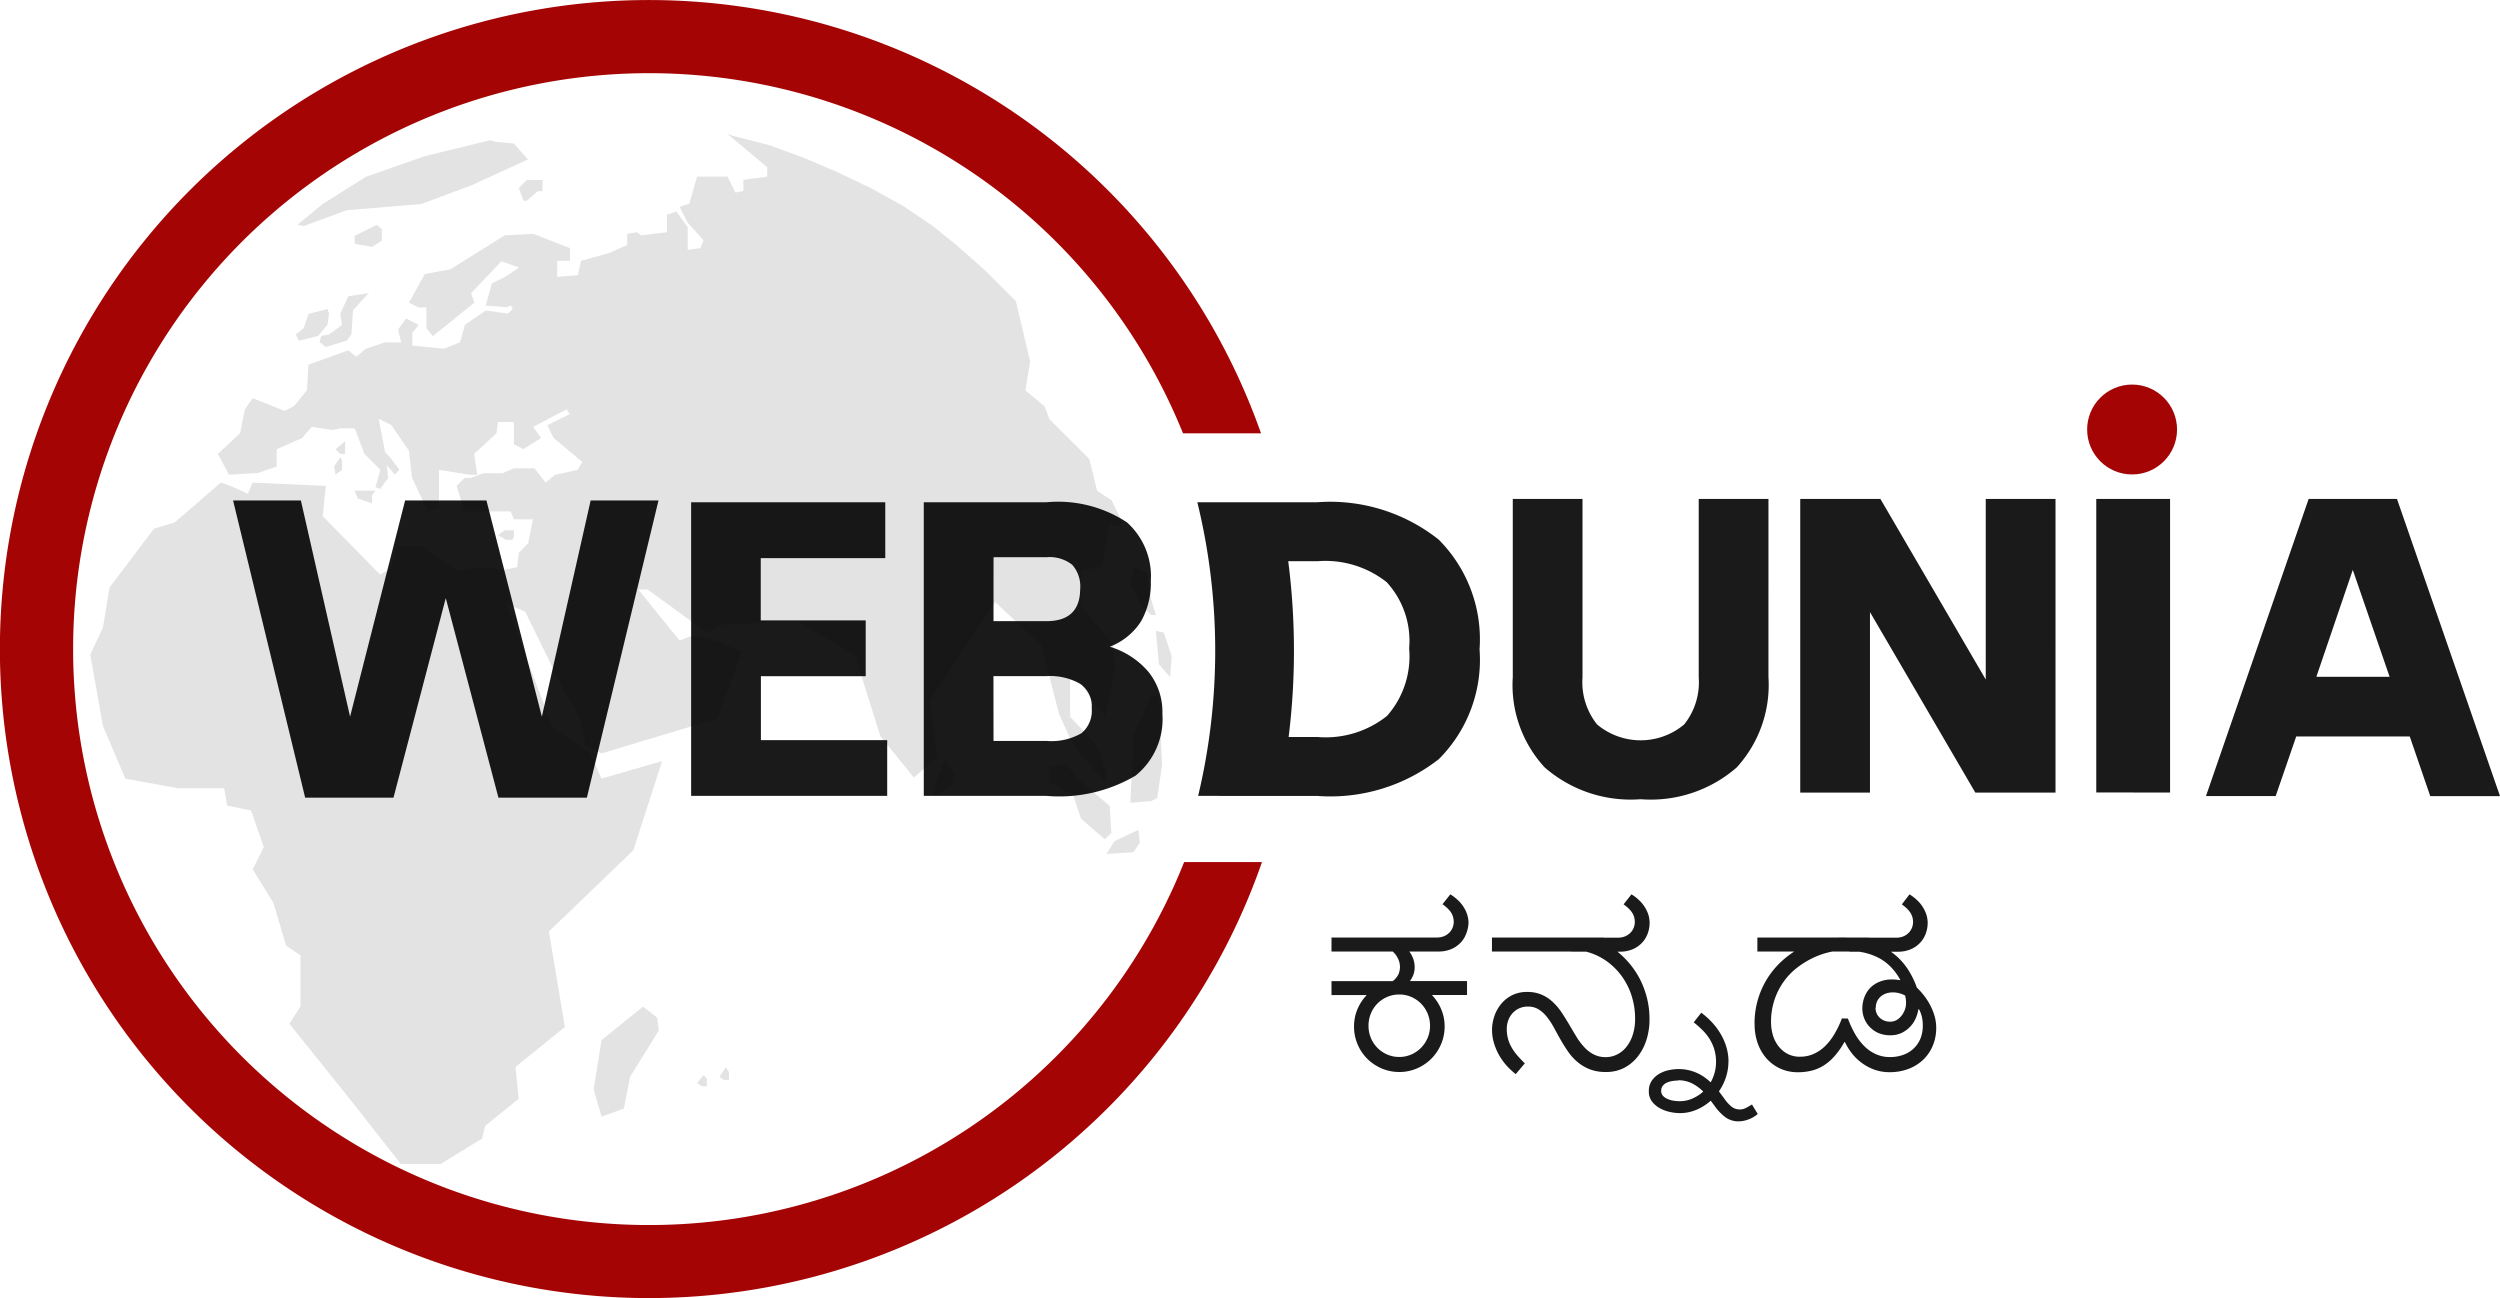 <svg xmlns="http://www.w3.org/2000/svg" xmlns:xlink="http://www.w3.org/1999/xlink" width="80.306" height="41.7" viewBox="0 0 80.306 41.7">
  <defs>
    <clipPath id="clip-path">
      <rect id="Rectangle_1" data-name="Rectangle 1" width="34.743" height="33.1"/>
    </clipPath>
  </defs>
  <g id="kan-logo" transform="translate(0)">
    <g id="Group_80" data-name="Group 80" transform="translate(0)">
      <g id="Group_71" data-name="Group 71" transform="translate(0 0)">
        <path id="Union_4" data-name="Union 4" d="M42.133,8.624h0a3.9,3.9,0,0,1-1.026-2.9V0h2.24V5.724a2.179,2.179,0,0,0,.467,1.518,2.175,2.175,0,0,0,2.8,0,2.175,2.175,0,0,0,.466-1.518V0h2.24V5.724a3.926,3.926,0,0,1-1.02,2.9,4.2,4.2,0,0,1-3.087,1.021A4.2,4.2,0,0,1,42.133,8.624Zm-33.609.97L6.832,3.185,5.153,9.594H2.315L0,.049H2.178l1.58,6.944L5.526.049H8.139l1.78,6.944L11.486.049h2.179l-2.3,9.545Zm62.054-.049L69.92,7.628H66.273l-.66,1.916H63.374L66.672,0H69.51l3.309,9.545ZM66.92,5.712h2.353L68.09,2.278ZM31,9.538A20.086,20.086,0,0,0,30.974.105h3.853a5.612,5.612,0,0,1,3.9,1.2h0a4.54,4.54,0,0,1,1.313,3.528,4.511,4.511,0,0,1-1.307,3.523,5.657,5.657,0,0,1-3.908,1.183Zm2.908-1.892h.922a3.158,3.158,0,0,0,2.24-.679A2.892,2.892,0,0,0,37.778,4.8a2.785,2.785,0,0,0-.722-2.128A3.179,3.179,0,0,0,34.828,2h-.934A22.533,22.533,0,0,1,33.907,7.646ZM22.187,9.538V.105h3.945a4.016,4.016,0,0,1,2.582.647,2.323,2.323,0,0,1,.766,1.879,2.49,2.49,0,0,1-.311,1.294,2.062,2.062,0,0,1-1.008.821,2.621,2.621,0,0,1,1.245.81h0A2.049,2.049,0,0,1,29.852,6.9a2.336,2.336,0,0,1-.859,1.985,4.815,4.815,0,0,1-2.862.653Zm2.24-1.766h1.7a1.923,1.923,0,0,0,1.126-.248.935.935,0,0,0,.329-.8.879.879,0,0,0-.368-.784h0a1.95,1.95,0,0,0-1.089-.249h-1.7Zm0-3.847h1.7q1.071,0,1.084-1.021a1.051,1.051,0,0,0-.256-.79,1.175,1.175,0,0,0-.827-.243h-1.7ZM14.714,9.538V.105H20.95V1.9h-4v2h3.372V5.693H16.955V7.746h4.057V9.538Zm41.252-.105-3.385-5.8v5.8h-2.24V0h2.576L56.3,5.8V0h2.241V9.433Zm3.884-.005V0h2.371v9.43Z" transform="translate(7.487 16.028)" fill="#1a1a1a"/>
        <g id="Group_4" data-name="Group 4" transform="translate(0 0)">
          <g id="Group_3" data-name="Group 3" transform="translate(2.896 4.301)" opacity="0.11">
            <g id="Group_2" data-name="Group 2">
              <g id="Group_1" data-name="Group 1" clip-path="url(#clip-path)">
                <path id="Path_1" data-name="Path 1" d="M848.5,118.551l1.28,1.074v.3l-.766.1v.36l-.257.051-.256-.514h-.974l-.252.87-.312.1.259.51.509.563-.1.256-.406.053v-.72l-.362-.509-.306.1v.565l-.82.1-.151-.1-.307.051v.357l-.561.256-.92.255-.1.46-.666.053v-.513h.409v-.409l-1.176-.459-.92.052L839.6,122.9l-.82.153-.51.921.307.152h.254v.664l.207.258,1.33-1.074-.1-.308.973-1.024.566.2-.46.31-.412.2-.2.714.666.053.153-.053.049.105-.15.153-.718-.1-.667.46-.155.561-.51.206-1.024-.1v-.409l.205-.255-.411-.206-.253.357.1.41H837.5l-.616.206-.307.258-.257-.208-1.277.46-.049.819-.413.511-.307.155-1.023-.408L833,127.4l-.152.766-.716.664.356.669.922-.053.611-.208v-.559l.818-.36.31-.357.668.1.252-.052h.46l.31.819.512.512-.156.561.156.054.254-.36-.048-.411.255.311.152-.157-.308-.409-.151-.154-.208-1.073.407.2.564.822.1.87.51,1.075.358-.1v-1.228l.976.157h.252l-.1-.669.718-.664.049-.361h.512v.718l.307.155.565-.36-.257-.357,1.075-.561.1.153-.716.355.2.412.922.77-.153.254-.717.157-.308.252-.356-.458h-.667l-.359.155h-.612l-.412.153h-.2l-.254.256.254.819h1.485l.1.254h.615l-.155.769-.3.306-.052.46-.463.1-.305-.05.412,1.124.613.258,1.328,2.711.41.665.205.92.508.256,3.737-1.124.768-2.149-.716-.31-.869-.2-.413.157-1.326-1.638h.3l1.9,1.381.508-.256,2.408-.1,1.839,1.074.82,2.61,1.076,1.331.767-.668L855,136.764l2.1-3.173,1.486,1.383.563,2.2.461,1.022,1.021,1.176.051-.307-.307-.87-.867-.92v-1.23l.254.054.869,1.176.308-1.432-.05-.921-1.026-1.179v-1.175l.667-.1.259-1.431.251.155.155-.155-.356-.716-.464-.308-.252-1.022-1.281-1.279-.155-.411-.616-.511.155-.921-.46-1.946-.972-.971-.92-.817-.765-.617-.975-.661-1.023-.563-1.072-.511-1.075-.462-1.124-.41-1.177-.3Zm-16.271,11.2-1.483,1.281-.665.2-1.431,1.894-.207,1.277-.41.872.41,2.3.717,1.687,1.688.307h1.484l.1.561.766.155.41,1.175-.358.716.667,1.078.409,1.376.46.308v1.638l-.356.561,2.094,2.61,1.485,1.892h1.282l1.329-.815.1-.41,1.074-.868-.1-1.024,1.585-1.283-.513-3.067,2.713-2.61.923-2.864-1.948.563-.355-.82-1.231-.869-1.479-3.942-.412-1.124h-.766l-.31.1-1.227-.822h-.767l-.207.717-.356.206L835.5,130.83l.1-.972-2.354-.105-.15.358-.563-.254Zm13.56,16.835-1.332,1.075-.254,1.584.254.873.717-.259.2-1.021.922-1.484-.05-.413Zm-4.911-27.833-2.1.514-1.891.662-1.38.87-.82.669.2.045,1.382-.51,2.4-.2,1.636-.612,1.79-.821-.459-.511-.561-.05Zm-3.635,2.715-.717.357v.255l.565.1.308-.206v-.359Zm4.812-1.436-.256.258.152.411h.1l.358-.31h.153v-.36Zm-5.066,3.633-.666.1-.258.561.056.359-.414.307-.257.05-.047.2.2.155.666-.206.153-.2.052-.768.41-.46Zm-1.332.512-.611.153-.156.459-.255.207.1.2.611-.153.307-.357.051-.359Zm.564,4.244-.308.259.152.151h.155v-.41Zm-.1.616-.056-.1-.2.3.049.261.208-.157Zm1.071.972h-.667l.1.256.46.153v-.255Zm4.451,1.277h-.305l-.206.155.26.152h.2l.051-.1Zm13.865,7.317-.205.46-.2.718.1.049.51-.357.1-.41-.153-.1Zm3.94.206-.613.049v.511l.768.411.254.766.767.665.208-.2-.05-.87-1.079-.919-.255-.361Zm2.66-2.2-.56,1.228-.105,2.2.665-.052.2-.1.155-1.073-.1-2.2Zm-.407,4.3-.769.361-.257.409.873-.052.2-.308Zm-.152-8.442-.105.513.306.665.359.36h.155l-.155-.511-.151-.869Zm.714,2.05.1,1.073.358.409.051-.665-.253-.766Zm-14.532,14.271-.205.256.157.1h.155v-.256Zm.718-.252-.205.307.153.1h.152v-.259Z" transform="translate(-828.03 -118.551)" fill-rule="evenodd"/>
              </g>
            </g>
          </g>
          <path id="Path_2" data-name="Path 2" d="M855.9,131.125a18.5,18.5,0,1,1-.037-13.772h2.506a20.848,20.848,0,1,0,.031,13.772Z" transform="translate(-817.862 -103.434)" fill="#a50404"/>
        </g>
        <circle id="Ellipse_1" data-name="Ellipse 1" cx="1.444" cy="1.444" r="1.444" transform="translate(67.044 12.353)" fill="#a50404"/>
      </g>
      <path id="Path_123" data-name="Path 123" d="M4.084-25.38a.944.944,0,0,1,.177.261.8.8,0,0,1,.07.343.661.661,0,0,1-.04.228.852.852,0,0,1-.112.207H6.014v.446H4.884a1.525,1.525,0,0,1,.3.458,1.407,1.407,0,0,1,.11.555,1.417,1.417,0,0,1-.115.568,1.477,1.477,0,0,1-.312.466,1.483,1.483,0,0,1-.462.312,1.4,1.4,0,0,1-.567.115,1.417,1.417,0,0,1-.568-.115,1.478,1.478,0,0,1-.463-.312,1.454,1.454,0,0,1-.31-.464,1.435,1.435,0,0,1-.113-.568,1.426,1.426,0,0,1,.108-.555,1.5,1.5,0,0,1,.3-.458H1.66v-.446H3.625a.605.605,0,0,0,.192-.235.636.636,0,0,0,.043-.231.63.63,0,0,0-.072-.275.676.676,0,0,0-.213-.251v-.048Zm-.248,1.47a.961.961,0,0,0-.39.079,1,1,0,0,0-.314.215.979.979,0,0,0-.208.319,1.024,1.024,0,0,0-.075.393,1,1,0,0,0,.075.388.984.984,0,0,0,.209.317,1,1,0,0,0,.314.216.961.961,0,0,0,.39.079.951.951,0,0,0,.386-.079,1,1,0,0,0,.314-.216,1.007,1.007,0,0,0,.211-.318.982.982,0,0,0,.077-.388,1,1,0,0,0-.077-.393,1,1,0,0,0-.211-.319,1,1,0,0,0-.314-.215.951.951,0,0,0-.386-.078Zm1.641-3.218a1.464,1.464,0,0,1,.276.218,1.11,1.11,0,0,1,.179.237,1,1,0,0,1,.1.24.941.941,0,0,1,.029.225A1,1,0,0,1,6-25.9a.853.853,0,0,1-.17.3.908.908,0,0,1-.3.222,1.038,1.038,0,0,1-.446.087H3.545v-.45h1.49a.6.6,0,0,0,.248-.046.519.519,0,0,0,.17-.119.479.479,0,0,0,.1-.16.494.494,0,0,0,.033-.173.568.568,0,0,0-.029-.186.559.559,0,0,0-.079-.151.844.844,0,0,0-.115-.125,1.6,1.6,0,0,0-.137-.11ZM3.733-25.291H1.66v-.45H3.734Zm6.738,3.87a1.386,1.386,0,0,1-.525-.091,1.426,1.426,0,0,1-.395-.239,1.719,1.719,0,0,1-.3-.337q-.129-.189-.24-.385T8.8-22.856a2.284,2.284,0,0,0-.222-.336,1.07,1.07,0,0,0-.263-.239.624.624,0,0,0-.34-.091.66.66,0,0,0-.3.063.665.665,0,0,0-.213.165.693.693,0,0,0-.129.228.79.79,0,0,0-.043.254,1.245,1.245,0,0,0,.038.316,1.176,1.176,0,0,0,.112.276,1.618,1.618,0,0,0,.182.259,3.446,3.446,0,0,0,.248.261l-.291.347a2.219,2.219,0,0,1-.318-.3,1.944,1.944,0,0,1-.24-.35,1.833,1.833,0,0,1-.151-.378,1.455,1.455,0,0,1-.053-.386,1.372,1.372,0,0,1,.077-.455,1.241,1.241,0,0,1,.222-.393,1.09,1.09,0,0,1,.355-.277,1.064,1.064,0,0,1,.479-.1,1.136,1.136,0,0,1,.465.089,1.262,1.262,0,0,1,.357.237,1.926,1.926,0,0,1,.282.335q.125.189.24.385t.229.385a2.144,2.144,0,0,0,.251.337,1.121,1.121,0,0,0,.306.237.833.833,0,0,0,.393.089.807.807,0,0,0,.347-.079.878.878,0,0,0,.3-.234,1.207,1.207,0,0,0,.211-.386,1.634,1.634,0,0,0,.081-.538,2.4,2.4,0,0,0-.11-.728,2.21,2.21,0,0,0-.314-.63,2.142,2.142,0,0,0-.491-.489,1.975,1.975,0,0,0-.641-.3l.062-.45a1.956,1.956,0,0,1,.493.167,2.414,2.414,0,0,1,.46.3,2.714,2.714,0,0,1,.4.407,2.655,2.655,0,0,1,.319.5,2.88,2.88,0,0,1,.21.587,2.767,2.767,0,0,1,.075.652,2.114,2.114,0,0,1-.112.707,1.645,1.645,0,0,1-.3.538,1.348,1.348,0,0,1-.447.342A1.257,1.257,0,0,1,10.471-21.421Zm.824-5.707a1.464,1.464,0,0,1,.276.218,1.11,1.11,0,0,1,.179.237,1,1,0,0,1,.1.24.941.941,0,0,1,.029.225,1,1,0,0,1-.053.313.853.853,0,0,1-.17.3.908.908,0,0,1-.3.222,1.039,1.039,0,0,1-.446.087H9.363v-.45h1.489a.6.6,0,0,0,.248-.046.519.519,0,0,0,.17-.119.479.479,0,0,0,.1-.16.494.494,0,0,0,.033-.173.568.568,0,0,0-.029-.186.559.559,0,0,0-.079-.151.844.844,0,0,0-.115-.125,1.6,1.6,0,0,0-.137-.11ZM10.4-25.291H6.814v-.45H10.4Zm4.011,3.52a1.661,1.661,0,0,1-.081.519,1.711,1.711,0,0,1-.225.453l.165.223a1.27,1.27,0,0,0,.248.275.423.423,0,0,0,.261.083.408.408,0,0,0,.179-.041,2.065,2.065,0,0,0,.208-.119l.186.306a.955.955,0,0,1-.309.179.926.926,0,0,1-.3.058.711.711,0,0,1-.429-.132,1.652,1.652,0,0,1-.362-.384l-.11-.148a1.617,1.617,0,0,1-.46.292,1.364,1.364,0,0,1-.532.107,1.556,1.556,0,0,1-.314-.036,1.163,1.163,0,0,1-.326-.12.813.813,0,0,1-.256-.218.525.525,0,0,1-.1-.33.579.579,0,0,1,.093-.335.732.732,0,0,1,.235-.22,1.034,1.034,0,0,1,.309-.12,1.488,1.488,0,0,1,.314-.036,1.431,1.431,0,0,1,.321.034,1.469,1.469,0,0,1,.278.093,1.4,1.4,0,0,1,.237.136,2.042,2.042,0,0,1,.2.163,1.393,1.393,0,0,0,.125-.306,1.288,1.288,0,0,0,.046-.35,1.369,1.369,0,0,0-.055-.4,1.406,1.406,0,0,0-.151-.335,1.551,1.551,0,0,0-.228-.285,3.539,3.539,0,0,0-.283-.251l.243-.309a2.459,2.459,0,0,1,.4.371,2.118,2.118,0,0,1,.272.4,1.791,1.791,0,0,1,.153.4A1.638,1.638,0,0,1,14.413-21.771Zm-1.613.625a1.14,1.14,0,0,0-.2.017.655.655,0,0,0-.175.055.336.336,0,0,0-.125.1.265.265,0,0,0-.048.161.228.228,0,0,0,.052.151.405.405,0,0,0,.136.1.715.715,0,0,0,.192.06,1.285,1.285,0,0,0,.222.019,1,1,0,0,0,.392-.081,1.27,1.27,0,0,0,.357-.228,1.4,1.4,0,0,0-.359-.263.974.974,0,0,0-.445-.1Zm6.338-2.345a.433.433,0,0,0,.132.326.473.473,0,0,0,.342.127.389.389,0,0,0,.217-.06.583.583,0,0,0,.156-.148.664.664,0,0,0,.1-.19.639.639,0,0,0,.033-.192.927.927,0,0,0-.031-.251.935.935,0,0,0-.186-.072.8.8,0,0,0-.213-.027.675.675,0,0,0-.2.031.517.517,0,0,0-.173.093.471.471,0,0,0-.122.153.459.459,0,0,0-.046.211Zm-3.887.522a2.722,2.722,0,0,1,.112-.792,2.714,2.714,0,0,1,.307-.677,2.711,2.711,0,0,1,.464-.551,2.9,2.9,0,0,1,.577-.41,2.934,2.934,0,0,1,.649-.255,2.667,2.667,0,0,1,.68-.089A3.005,3.005,0,0,1,19-25.6a2.356,2.356,0,0,1,.7.367,2.094,2.094,0,0,1,.477.517,2.734,2.734,0,0,1,.286.586,2.059,2.059,0,0,1,.264.3,2.065,2.065,0,0,1,.19.313,1.787,1.787,0,0,1,.117.307,1.349,1.349,0,0,1,.048.285,1.477,1.477,0,0,1-.087.606,1.346,1.346,0,0,1-.3.477,1.4,1.4,0,0,1-.483.314,1.655,1.655,0,0,1-.621.113,1.431,1.431,0,0,1-.5-.084,1.6,1.6,0,0,1-.409-.222,1.617,1.617,0,0,1-.314-.31,1.885,1.885,0,0,1-.215-.352h-.017a2.631,2.631,0,0,1-.321.457,1.612,1.612,0,0,1-.35.3,1.34,1.34,0,0,1-.388.163,1.83,1.83,0,0,1-.434.05,1.34,1.34,0,0,1-.573-.12,1.318,1.318,0,0,1-.44-.328,1.482,1.482,0,0,1-.282-.491A1.825,1.825,0,0,1,15.251-22.969Zm3-.168a3.206,3.206,0,0,0,.22.479,1.877,1.877,0,0,0,.292.393,1.266,1.266,0,0,0,.371.264,1.067,1.067,0,0,0,.457.1,1.226,1.226,0,0,0,.47-.083.946.946,0,0,0,.33-.22.9.9,0,0,0,.2-.319,1.121,1.121,0,0,0,.065-.381,1.357,1.357,0,0,0-.026-.273,1.021,1.021,0,0,0-.095-.259l-.021,0a1.173,1.173,0,0,1-.075.266.939.939,0,0,1-.168.271.941.941,0,0,1-.273.212.819.819,0,0,1-.386.086.949.949,0,0,1-.384-.073.858.858,0,0,1-.283-.2.827.827,0,0,1-.173-.275.864.864,0,0,1-.058-.31,1.017,1.017,0,0,1,.064-.359.871.871,0,0,1,.184-.3.877.877,0,0,1,.3-.2,1.009,1.009,0,0,1,.4-.075l.065,0,.083.007.077.009.046.005,0-.007a1.885,1.885,0,0,0-.31-.422,1.554,1.554,0,0,0-.4-.294,1.983,1.983,0,0,0-.507-.172,3.15,3.15,0,0,0-.623-.057,2.065,2.065,0,0,0-.443.055,2.516,2.516,0,0,0-.5.173,2.831,2.831,0,0,0-.5.3,2.142,2.142,0,0,0-.44.441,2.227,2.227,0,0,0-.31.591,2.224,2.224,0,0,0-.119.749,1.461,1.461,0,0,0,.055.393,1.078,1.078,0,0,0,.17.354.92.92,0,0,0,.29.256.827.827,0,0,0,.416.1,1.066,1.066,0,0,0,.438-.089,1.286,1.286,0,0,0,.368-.252,1.849,1.849,0,0,0,.3-.389,3.03,3.03,0,0,0,.239-.5Zm1.978-3.99a1.464,1.464,0,0,1,.276.218,1.11,1.11,0,0,1,.179.237,1,1,0,0,1,.1.24.941.941,0,0,1,.029.225,1,1,0,0,1-.053.313.853.853,0,0,1-.17.3.908.908,0,0,1-.3.222,1.038,1.038,0,0,1-.446.087H18.3v-.45h1.49a.6.6,0,0,0,.248-.046.519.519,0,0,0,.17-.119.479.479,0,0,0,.1-.16.494.494,0,0,0,.033-.173.568.568,0,0,0-.029-.186.559.559,0,0,0-.079-.151.844.844,0,0,0-.115-.125,1.6,1.6,0,0,0-.137-.11Zm-1.3,1.837H15.34v-.45h3.588Z" transform="translate(41.111 55.856)" fill="#1a1a1a"/>
    </g>
  </g>
</svg>
